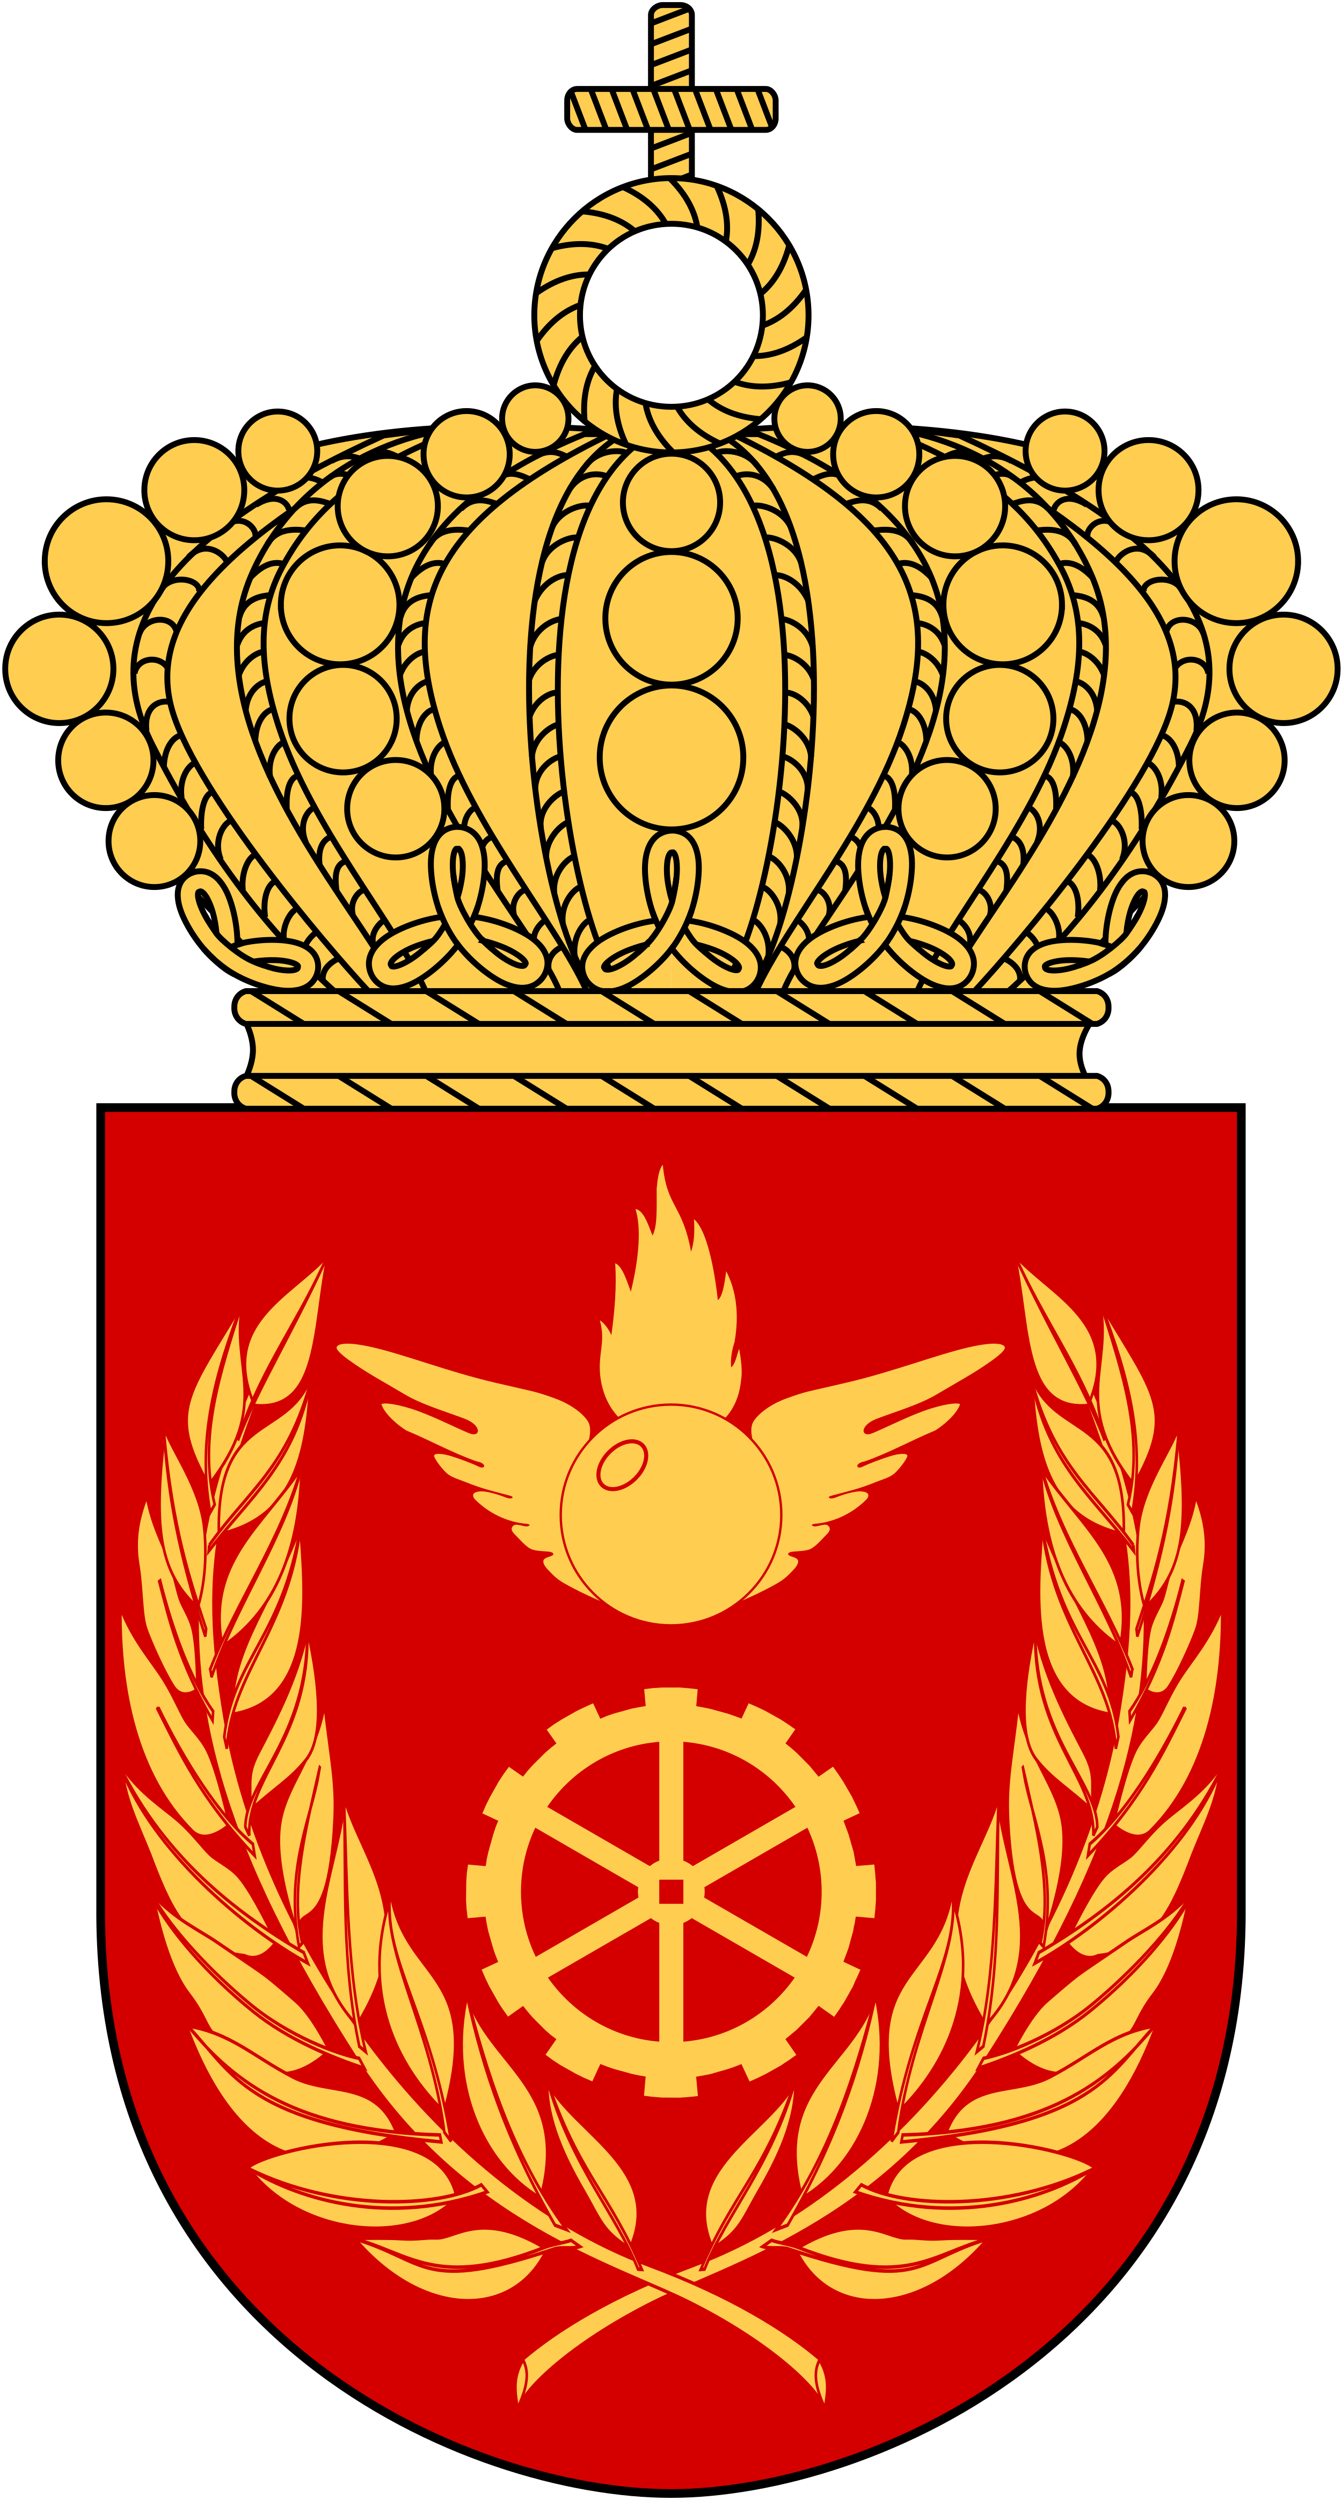 <?xml version="1.0" encoding="UTF-8" standalone="no"?>
<!-- Created with Inkscape (http://www.inkscape.org/) -->

<svg
   xmlns:dc="http://purl.org/dc/elements/1.1/"
   xmlns:cc="http://web.resource.org/cc/"
   xmlns:rdf="http://www.w3.org/1999/02/22-rdf-syntax-ns#"
   xmlns:svg="http://www.w3.org/2000/svg"
   xmlns="http://www.w3.org/2000/svg"
   xmlns:xlink="http://www.w3.org/1999/xlink"
   version="1.1"
   width="291.9"
   height="543.55"
   id="svg7229">
  <defs
     id="defs7231" />
  <path
     d="m 269.997,240.789 -124.05,0 -124.051,0 0,173.497 c -0.767,93.721 80.289,127.82 124.051,127.82 42.994,0 124.818,-34.099 124.051,-127.82 l 0,-173.497 z"
     id="Shield"
     style="fill:#d40000" />
  <g
     transform="matrix(0.668,0,0,0.668,45.483,159.337)"
     id="Lagerkrans"
     style="fill:#ffcd50;stroke:#d40000;stroke-width:2">
    <g
       transform="matrix(-0.417,0.087,0.052,0.565,280.999,-545.245)"
       id="g5778">
      <path
         d="m 186.155,1247.608 c -31.19,49.905 -67.242,126.616 -62.819,194.785 4.315,66.507 34.319,140.073 155.256,244.803 91.865,79.45 211.847,85.111 271.028,97.255 59.031,12.113 101.746,31.103 111.507,44.148 0.492,-9.188 1.833,-18.377 -8.011,-27.565 -28.039,-12.357 -72.637,-25.223 -136.956,-32.741 -172.883,-20.208 -320.092,-140.026 -363.569,-258.556 -31.225,-85.127 -24.308,-130.018 34.862,-261.391 0,0 -1.297,-0.738 -1.297,-0.738 z"
         id="path5780" />
      <g
         id="g2191">
        <path
           d="m 77.286,1549.016 c 16.621,13.134 33.996,17.567 47.625,23.91 10.533,4.902 19.402,11.554 25.61,14.766 5.943,3.075 15.577,4.308 23.429,9.104 12.445,7.602 33.579,32.722 33.579,32.722 0,0 -8.946,14.202 -23.186,11.509 -41.952,2.815 -57.735,-14.29 -79.702,-46.32 -12.019,-16.487 -23.01,-28.13 -27.355,-45.691 z"
           id="path5784" />
        <path
           d="m 229.476,1632.267 3.949,5.612 c -53.424,-12.932 -126.545,-45.671 -156.494,-87.598 39.544,43.828 95.387,66.993 152.545,81.985 z"
           id="path5786" />
      </g>
      <g
         id="g2197">
        <path
           d="m 109.917,1617.592 c 18.955,11.261 37.739,14.195 52.791,19.221 11.633,3.885 31.653,10.192 38.546,12.788 6.598,2.485 16.876,7.121 25.675,11.102 13.945,6.309 29.037,23.821 29.037,23.821 0,0 -21.217,22.26 -46.558,19.108 -19.87,-2.472 -29.888,-7.917 -39.856,-12.764 -10.363,-5.038 -10.121,-10.76 -25.046,-21.517 -16.504,-11.895 -28.064,-35.385 -34.588,-51.758 z"
           id="path5790" />
        <path
           d="m 110.175,1618.453 c 17.159,16.714 49.187,35.3 81.321,49.029 32.184,13.75 69.768,18.151 87.879,18.038 l 4.78,5.044 c -26.057,-2.425 -60.417,-7.145 -89.532,-19.093 -37.962,-15.578 -69.14,-35.594 -84.696,-52.024 l 0.247,-0.995 z"
           id="path5792" />
      </g>
      <g
         id="g2207">
        <path
           d="m 144.845,1687.453 c 34.223,-1.205 53.06,9.442 84.857,16.396 29.722,6.5 64.486,-8.954 83.722,19.643 -77.457,50.193 -133.369,16.42 -168.58,-36.039 z"
           id="path5794" />
        <path
           d="m 145.914,1687.446 c 39.764,26.667 91.011,46.548 200.778,31.843 l 1.502,3.802 c -150.414,12.901 -165.298,-14.671 -202.28,-35.645 z"
           id="path5802" />
      </g>
      <g
         id="g2203">
        <path
           d="m 202.15,1760.162 c 14.751,-12.65 141.485,-55.53 161.724,-7.604 -30.149,33.341 -118.392,40.786 -161.724,7.604 z"
           id="path5798" />
        <path
           d="m 203.652,1761.112 c 67.52,13.48 146.874,-0.043 178.246,-18.535 l 5.007,3.327 c -72.336,30.827 -142.616,26.77 -183.253,15.208 z"
           id="path5800" />
      </g>
      <g
         id="g2213">
        <path
           d="m 288.517,1787.761 c 10.8,-1.599 23.527,-3.943 35.967,-5.289 12.496,-1.352 17.391,-3.376 26.626,-4.567 15.11,-1.95 32.406,-21.794 85.665,-6.65 -20.618,44.446 -90.977,53.775 -148.258,16.506 z"
           id="path5806" />
        <path
           d="m 288.921,1788.12 c 42.341,1.407 66.173,19.06 145.486,-17.471 6.481,-2.985 15.129,-5.065 20.143,-7.288 l 7.271,2.512 c -5.521,2.306 -14.432,2.243 -19.397,4.294 -99.04,40.895 -96.267,21.776 -153.503,17.954 z"
           id="path5808" />
      </g>
      <g
         id="g2219">
        <path
           d="m 227.001,1628.025 c -12.443,-29.168 21.116,2.964 16.733,-74.112 -1.274,-22.399 -7.275,-34.048 -15.801,-64.313 -2.973,31.418 -24.881,50.624 -25.767,74.18 -0.871,23.177 16.461,50.922 24.835,64.246 z"
           id="path5814" />
        <path
           d="m 228.687,1525.807 c -5.474,32.179 -14.724,71.717 -1.046,101.337 l -2.196,2.386 c -15.391,-40.277 -1.765,-69.416 2.372,-95.785 l 0.871,-7.938 z"
           id="path5816" />
      </g>
      <g
         id="g2225">
        <path
           d="m 64.778,1459.252 c 11.886,16.699 26.633,25.306 37.483,34.785 8.386,7.326 14.818,15.898 19.68,20.523 4.655,4.428 13.136,8.034 19.103,14.582 9.457,10.379 22.472,39.627 22.472,39.627 0,0 -15.264,14.364 -27.583,8.205 -47.105,-25.035 -66.111,-71.675 -71.155,-117.722 z"
           id="path5820" />
        <path
           d="m 100.787,1510.9 c 24.259,27.632 54.115,53.981 82.065,66.027 l 2.202,6.339 c -45.511,-25.8 -64.696,-49.123 -84.834,-71.482 l 0.567,-0.884 z"
           id="path5822" />
      </g>
      <g
         id="g2231">
        <path
           d="m 77.101,1392.765 c 5.431,15.034 15.186,24.775 21.58,34.257 4.942,7.329 7.996,15.121 10.768,19.648 2.653,4.333 8.598,8.947 11.782,15.144 5.046,9.822 8.259,34.349 8.259,34.349 0,0 -10.225,8.456 -18.632,1.077 -8.406,-7.379 -19.963,-21.736 -24.74,-28.991 -4.973,-7.554 -6.055,-22.681 -10.635,-35.269 -5.329,-14.646 -3.157,-27.206 1.618,-40.216 z"
           id="path5826" />
        <path
           d="m 93.288,1439.088 c 12.691,25.938 30.218,52.224 49.771,67.547 l 0.197,5.173 c -30.298,-29.501 -39.967,-51.095 -50.647,-72.201 l 0.678,-0.519 z"
           id="path5828" />
      </g>
      <g
         id="g2237">
        <path
           d="m 153.304,1328.879 c 50.659,-4.112 39.001,-51.243 45.618,-93.687 -25.108,27.354 -78.919,51.371 -45.618,93.687 z"
           id="path5832" />
        <path
           d="m 144.618,1344.504 c 11.871,-38.106 36.549,-68.724 54.301,-109.48 -20.605,46.438 -44.993,84.366 -55.972,115.583"
           id="path5834" />
      </g>
      <g
         id="g2243">
        <path
           d="m 275.293,1666.954 c 42.934,-67.402 -7.318,-93.096 -24.991,-125.556 -0.943,44.125 -31.453,92.88 24.991,125.556 z"
           id="path5838" />
        <path
           d="m 278.649,1678.736 c -19.665,-45.789 -21.592,-90.655 -28.77,-135.794 8.51,47.329 13.803,96.137 34.076,138.058 l -5.305,-2.264 z"
           id="path5840" />
      </g>
      <g
         id="g2267">
        <path
           d="m 177.739,1558.89 c 0.814,-14.631 -5.127,-18.54 2.706,-33.669 8.463,-16.347 25.252,-46.127 29.231,-75.419 9.673,21.68 22.041,55.974 8,73.257 -10.624,13.077 -21.691,19.34 -39.937,35.831 z"
           id="path5844" />
        <path
           d="m 175.886,1568.221 c -3.01,-25.741 40.974,-57.536 33.772,-117.263 9.315,58.695 -36.042,88.743 -30.146,121.566 l -3.626,-4.302 z"
           id="path5846" />
      </g>
      <g
         id="g2273">
        <path
           d="m 158.415,1505.92 c 65.466,-18.315 44.728,-82.871 38.487,-113.93 -7.747,21.879 -18.691,41.94 -26.546,58.244 -8.577,17.802 -16.301,37.414 -11.941,55.686 z"
           id="path5850" />
        <path
           d="m 153.34,1519.691 2.822,6.424 c -1.853,-43.507 39.707,-75.456 40.816,-134.376 -6.232,65.095 -42.036,82.368 -43.637,127.952 z"
           id="path5852" />
      </g>
      <g
         id="g2279">
        <path
           d="m 134.977,1405.927 c -10.919,-69.145 44.913,-61.239 59.164,-98.783 3.189,46.02 -4.961,81.276 -59.164,98.783 z"
           id="path5856" />
        <path
           d="m 128.363,1413.164 c 24.964,-34.333 54.675,-53.169 66.219,-104.909 -6.396,48.802 -38.077,72.322 -66.231,108.419 l 0.012,-3.511 z"
           id="path5858" />
      </g>
      <g
         id="g2285">
        <path
           d="m 86.381,1353.189 c -1.858,53.047 3.547,80.325 37.529,96.617 0,0 6.459,-19.697 -0.682,-45.949 -6.039,-22.204 -30.324,-39.832 -36.847,-50.668 z"
           id="path5862" />
        <path
           d="m 85.935,1355.563 c 7.614,35.088 19.244,65.133 45.818,109.646 l 0.121,-4.342 C 115.946,1434.787 99.14,1408.327 85.935,1355.563 z"
           id="path5864" />
      </g>
      <g
         id="g2291">
        <path
           d="m 136.835,1272.411 c -5.039,38.909 29.573,53.316 -13.052,106.789 -37.379,-36.92 -22.24,-48.416 13.052,-106.789 z"
           id="path5868" />
        <path
           d="m 136.002,1274.046 c -14.583,39.969 -24.868,80.005 -9.159,120.443 l 2.823,-4.934 c -17.577,-36.675 -4.678,-76.18 6.336,-115.509 z"
           id="path5870" />
      </g>
      <g
         id="g2297">
        <path
           d="m 292.472,1590.151 c -17.633,58.21 17.133,95.721 55.779,115.603 20.137,-84.036 -37.824,-69.046 -55.779,-115.603 z"
           id="path5874" />
        <path
           d="m 291.473,1590.078 c -0.526,34.967 40.94,69.906 58.439,127.235 l 5.714,4.232 c -24.397,-69.594 -63.563,-93.397 -64.153,-131.467 z"
           id="path5876" />
      </g>
      <g
         id="g2303">
        <path
           d="m 357.704,1637.14 c -8.843,51.362 22.76,93.099 70.421,106.043 15.56,-66.211 -48.822,-68.581 -70.421,-106.043 z"
           id="path5880" />
        <path
           d="m 357.617,1637.553 c 17.497,40.299 41.164,77.809 83.57,119.157 l 9.121,1.119 c -47.198,-35.402 -73.109,-81.391 -92.692,-120.276 z"
           id="path5882" />
      </g>
      <g
         id="g2309">
        <path
           d="m 425.127,1676.871 c 2.281,21.743 19.398,41.319 35.195,56.598 15.774,15.256 17.535,20.98 39.791,27.578 21.391,-48.69 -50.146,-58.342 -74.986,-84.176 z"
           id="path5886" />
        <path
           d="m 425.332,1676.355 c 23.865,44.641 61.852,66.589 82.559,95.403 l 2.941,-0.27 c -29.663,-39.096 -54.872,-46.519 -85.5,-95.133 z"
           id="path5888" />
      </g>
      <g
         id="g2315">
        <path
           d="m 145.652,1468.972 c 34.253,-23.938 52.586,-59.091 48.013,-110.382 -26.741,38.549 -66.306,64.748 -48.013,110.382 z"
           id="path5892" />
        <path
           d="m 137.878,1483.033 c 15.541,-41.55 44.632,-80.495 55.702,-124.938 -7.189,40.285 -40.324,85.446 -54.178,129.342 l -1.523,-4.404 z"
           id="path5894" />
      </g>
      <path
         d="m 661.001,1828.361 c 0.492,-9.188 1.958,-17.545 -7.636,-26.733 -2.981,5.989 -3.649,13.229 7.636,26.733 z"
         id="path5810" />
    </g>
    <use
       transform="matrix(-1,0,0,1,301,0)"
       id="use2017"
       x="0"
       y="0"
       width="1080"
       height="1100"
       xlink:href="#g5778" />
  </g>
  <path
     d="m 269.998,240.789 -124.05,0 -124.051,0 0,173.497 c -0.767,93.721 80.289,127.82 124.051,127.82 42.994,0 124.818,-34.099 124.051,-127.82 l 0,-173.497 z"
     id="Frame"
     style="fill:none;stroke:#000000;stroke-width:1.888;stroke-linecap:round" />
  <g
     transform="matrix(0.667,0,0,0.667,22.684,68.397)"
     id="Bevingad-granat">
    <use
       transform="matrix(-1,0,0,1,369.438,-8.508148e-7)"
       id="Wing-2"
       x="0"
       y="0"
       width="251"
       height="304.2"
       xlink:href="#Wing" />
    <path
       d="m 198.976,422.903 c -4.756,-0.85 -10.351,-4.446 -0.456,-4.527 2.247,-0.018 0.908,-5.749 0.897,-6.655 -0.021,-1.811 4.704,-7.841 6.703,-9.906 1.999,-2.064 5.763,-4.355 6.164,-7.533 1.711,-13.483 2.41,-16.223 0.278,-23.317 -1.137,-3.783 -2.468,-7.864 -0.709,-10.429 1.959,-2.858 6.117,-5.663 10.631,-7.273 6.831,-2.437 5.115,-1.755 19.691,-5.17 15.203,-3.561 29.212,-9.074 39.788,-11.498 10.058,-2.305 11.761,-0.65 11.721,0.151 -0.039,0.8 -1.592,2.255 -3.78,3.849 -5.757,4.214 -12.06,7.552 -18.174,11.195 -5.731,3.484 -14.015,5.877 -19.855,8.116 -5.702,2.185 -5.226,6.309 -1.322,4.683 4.557,-1.897 12.78,-6.119 19.045,-8.042 5.838,-1.792 8.941,-1.835 9.465,-1.392 -0.962,3.131 -5.427,6.952 -8.152,8.582 -7.646,3.159 -15.159,7.379 -23.008,10.088 -3.303,0.579 -2.716,2.699 -0.715,1.739 2.455,-1.179 6.426,-2.657 9.305,-3.536 2.642,-0.806 5.417,-1.002 5.392,-0.049 -0.025,0.952 -2.944,4.842 -4.585,6.037 -1.641,1.195 -3.471,1.619 -5.561,2.467 -5.975,2.422 -9.206,3.02 -14.73,4.523 -1.424,0.388 -0.598,1.364 1.469,0.554 2.414,-0.946 6.344,-2.192 8.553,-1.974 2.209,0.218 2.588,1.16 1.683,2.427 -4.453,4.591 -10.637,7.604 -16.985,8.127 -0.963,0.106 -1.417,0.463 -0.399,0.805 1.018,0.342 3.801,-1.157 4.75,-0.184 1.026,1.05 0.383,2.008 -0.886,3.229 -1.269,1.222 -3.52,4.064 -5.593,4.614 -2.073,0.549 -4.257,0.434 -5.468,0.667 -1.211,0.232 -1.449,0.812 -0.754,1.212 0.696,0.4 2.324,0.621 2.767,1.409 0.442,0.787 -0.302,2.141 -1.566,3.413 -1.264,1.272 -2.477,2.722 -5.057,4.191 -8.767,4.993 -19.026,8.743 -20.546,9.408 z"
       id="Wing"
       style="fill:#ffcd50" />
    <g
       transform="matrix(0.719,0,0,0.719,24.842,-29.724)"
       id="Granat"
       style="fill:#ffcd50">
      <path
         d="m 190.328,521.931 c -0.894,-10.386 2.575,-14.654 -0.105,-24.684 2.26,1.494 4.205,4.339 5.203,6.758 1.524,-10.813 2.47,-22.336 1.734,-32.58 3.364,1.138 5.676,9.105 7.096,12.875 3.784,-15.365 4.783,-29.237 2.102,-37.488 3.416,0.498 5.414,5.904 7.726,12.022 2.26,-4.055 1.892,-12.449 1.892,-21.127 0.368,-4.126 0.893,-8.75 2.786,-10.955 1.84,19.42 8.883,17.784 12.824,39.409 1.419,-4.268 1.682,-8.892 1.314,-14.725 4.625,3.628 8.672,17.215 10.827,36.635 2.05,-1.423 2.996,-6.9 3.784,-13.089 4.467,8.607 6.044,19.349 3.784,32.153 -1.156,3.628 -1.892,7.327 -1.524,11.453 1.892,-1.565 2.523,-5.335 3.627,-8.465 0.788,4.624 1.577,10.101 0.894,14.085 -2.26,23.048 -21.769,26.951 -34.095,26.835 -6.901,-0.068 -27.39,-5.281 -29.87,-29.111 z"
         id="Eld" />
      <path
         d="m 310.622,461.671 c 0.008,25.947 -21.025,46.986 -46.972,46.986 -25.947,0 -46.98,-21.038 -46.972,-46.986 -0.008,-25.947 21.025,-46.986 46.972,-46.986 25.947,0 46.98,21.038 46.972,46.986 z"
         transform="matrix(1.065,0,0,1.065,-58.295,93.831)"
         id="path7147"
         style="stroke:#d40000;stroke-width:1" />
      <path
         d="m -45.457,465.711 c 0,5.021 -6.219,9.091 -13.89,9.091 -7.671,0 -13.89,-4.07 -13.89,-9.091 0,-5.021 6.219,-9.091 13.89,-9.091 7.671,0 13.89,4.07 13.89,9.091 l 0,0 z"
         transform="matrix(0.653,-0.653,0.653,0.653,-64.952,220.096)"
         id="path7149"
         style="stroke:#d40000;stroke-width:2" />
    </g>
  </g>
  <path
     d="m 143.404,378.682 c -10.124,0.801 -18.949,6.217 -24.379,14.146 l 22.322,12.889 c 0.609,-0.512 1.302,-0.922 2.057,-1.213 l 0,-25.821 z m 5.231,0 0,25.83 c 0.752,0.291 1.45,0.694 2.057,1.204 l 22.322,-12.889 C 167.584,384.899 158.759,379.484 148.635,378.682 z m -32.204,18.674 c -1.993,4.225 -3.112,8.938 -3.112,13.917 0,5.072 1.154,9.878 3.218,14.163 l 22.331,-12.897 c -0.072,-0.41 -0.114,-0.826 -0.114,-1.257 0,-0.333 0.027,-0.664 0.07,-0.985 l -22.392,-12.941 z m 59.177,0 -22.392,12.933 c 0.044,0.324 0.061,0.658 0.061,0.993 0,0.434 -0.041,0.853 -0.114,1.266 l 22.34,12.889 c 2.064,-4.285 3.218,-9.091 3.218,-14.163 0,-4.979 -1.119,-9.692 -3.112,-13.917 z m -34.033,19.658 -22.392,12.933 c 5.442,7.807 14.193,13.132 24.221,13.926 l 0,-25.821 c -0.663,-0.256 -1.276,-0.609 -1.829,-1.037 z m 8.888,0 c -0.552,0.429 -1.166,0.781 -1.829,1.037 l 0,25.821 c 10.028,-0.794 18.779,-6.119 24.221,-13.926 l -22.392,-12.933 z m -16.938,-44.478 -1.499,0.515 -1.452,0.616 -1.567,-3.361 -1.84,0.837 -1.706,0.816 -3.286,1.86 -1.705,1.082 -1.557,1.135 2.116,3.003 -1.272,1.002 -1.181,1.021 -2.78,2.769 -1.061,1.19 -0.979,1.234 -3.061,-2.133 -1.163,1.586 -1.074,1.646 -1.883,3.333 -0.878,1.76 -0.779,1.795 3.449,1.604 -0.587,1.461 -0.489,1.496 -1.057,3.787 -0.349,1.533 -0.242,1.586 -3.84,-0.337 -0.268,1.925 -0.12,1.979 -0.047,3.848 0.122,1.928 0.228,1.981 3.892,-0.342 0.256,1.558 0.322,1.568 1.075,3.754 0.499,1.465 0.598,1.501 -3.596,1.677 0.89,2.04 0.73,1.521 1.907,3.387 0.5,0.81 0.55,0.828 1.167,1.625 3.274,-2.324 0.986,1.238 1.037,1.215 2.769,2.78 1.15,1.019 1.292,0.973 -2.349,3.387 1.537,1.145 1.679,1.099 3.358,1.892 1.752,0.861 1.845,0.797 1.737,-3.777 1.445,0.554 1.512,0.522 3.804,1.05 1.526,0.332 1.577,0.267 -0.363,4.179 1.91,0.235 1.995,0.154 3.898,0.024 1.92,-0.138 2.005,-0.219 -0.383,-4.2 1.534,-0.265 1.593,-0.313 3.788,-1.091 1.465,-0.499 1.468,-0.582 1.771,3.798 1.73,-0.766 1.816,-0.888 3.404,-1.914 0.381,-0.28 0.406,-0.271 0.836,-0.533 0.795,-0.576 0.803,-0.559 -2.378,-3.433 2.436,-2.016 2.763,-2.761 1.021,-1.233 1.004,-1.225 3.386,2.39 1.131,-1.612 0.52,-0.815 0.554,-0.831 1.901,-3.382 0.364,-0.886 0.195,-0.459 0.228,-0.433 0.813,-1.811 -3.702,-1.752 0.554,-1.445 0.538,-1.478 1.05,-3.804 0.121,-0.793 0.085,-0.388 0.11,-0.379 0.112,-0.768 0.137,-0.759 4.03,0.351 0.211,-1.96 0.136,-1.946 -0.002,-3.866 -0.097,-0.998 -0.065,-0.972 -0.204,-1.93 -3.941,0.324 -0.281,-1.567 -0.282,-1.526 -1.091,-3.788 -0.548,-1.483 -0.548,-1.483 3.512,-1.638 -0.696,-1.537 -0.957,-2.009 -1.909,-3.304 -1.107,-1.673 -1.126,-1.582 -3.137,2.179 -2.008,-2.419 -2.769,-2.78 -1.207,-1.053 -1.217,-0.987 2.133,-3.061 -1.636,-1.14 -1.614,-1.048 -3.317,-1.849 -1.81,-0.854 -1.771,-0.77 -1.542,3.317 -1.528,-0.556 -1.463,-0.505 -3.779,-1.041 -1.584,-0.325 -1.494,-0.265 0.308,-3.683 -1.985,-0.22 -1.954,-0.153 -3.783,0.004 -1.969,0.12 -1.939,0.229 0.323,3.675 -1.592,0.272 -1.518,0.299 -3.803,1.057 z m 9.871,41.365 5.247,0 0,-5.247 -5.247,0 0,5.247"
     id="Cogwheel-6spokes-square"
     style="fill:#ffcd50;fill-rule:evenodd;stroke:none" />
  <g
     transform="matrix(0.512,0,0,0.512,5.243,62.097)"
     id="Aspirant-krona"
     style="fill:#ffcd50;stroke:#000000;stroke-width:2.5px">
    <g
       id="Crown-main">
      <use
         transform="matrix(-1,0,0,1,550,0)"
         id="Crown-left"
         x="0"
         y="0"
         width="550"
         height="350"
         xlink:href="#Crown-right" />
      <g
         id="Crown-right">
        <path
           d="m 275,302.917 c 0,0 167.963,0 167.963,0 7.418,-33.835 100.792,-80.385 79.977,-158.068 C 503.221,71.255 403.793,49.008 275,64.089"
           id="Crown-right-base" />
        <g
           id="Crown-right-2">
          <path
             d="m 403.964,299.363 c 0,0 10.447,3.554 10.447,3.554 33.853,-29.121 60.169,-66.596 81.146,-108.042 26.017,-51.406 -12.428,-92.094 -98.258,-131.252 0,0 -22.866,-2.976 -22.866,-2.976 0,0 12.112,4.758 12.112,4.758 75.158,40.759 113.083,75.816 100.095,116.413 -11.101,34.701 -63.341,96.743 -82.676,117.546 z"
             id="path3096" />
          <path
             d="m 425.57,274.418 c 0,0 8.262,5.229 4.627,12.982 m 3.97,-22.44 c 1.924,-0.321 6.891,7.241 5.234,13.497 M 419.465,74.495 c -6.217,-3.684 -11.312,-1.518 -14.396,-0.009 m 29.716,8.473 c -3.889,-3.435 -10.775,-0.302 -13.652,2.038 m 30.37,8.092 c -9.917,-6.271 -14.412,0.596 -13.979,2.567 m 28.038,7.017 c -8.174,-6.908 -14.674,0.692 -13.716,3.858 m 28.305,8.767 c -7.748,-8.232 -16.126,-0.156 -16.264,2.225 m 28.893,13.224 c -3.677,-9.016 -17.877,-6.488 -17.14,-0.817 m 25.325,17.775 c -2.382,-7.072 -13.705,-8.107 -15.667,-0.983 m 17.796,17.977 c -1.11,-6.697 -10.495,-8.017 -14.149,-2.278 m 9.073,26.551 c 1.156,-10.262 -5.314,-13.258 -10.183,-12.155 m 2.778,27.334 c -0.243,-8.213 -4.199,-12.773 -7.589,-13.319 m 0.076,26.607 c 1.086,-8.144 -2.86,-13.898 -6.118,-14.984 m -2.228,28.395 c 0.392,-8.207 -1.398,-14.92 -4.736,-15.726 m -3.587,28.565 c 3.254,-7.743 -0.971,-15.327 -4.228,-16.413 m -5.11,29.444 c 0.765,-7.182 -2.192,-14.012 -5.45,-15.098 m -4.019,26.484 c 1.086,-8.144 -1.256,-14.131 -4.514,-15.217 m -20.047,42.202 c 0.757,-5.758 -5.45,-8.978 -7.241,-9.574"
             id="path3098"
             style="fill:none" />
          <g
             id="Crown-right-2-pearls">
            <path
               d="m 541.228,117.023 c 0.031,14.491 -11.696,26.261 -26.173,26.29 -14.491,0.029 -26.261,-11.696 -26.305,-26.173 0,-0.029 0,-0.074 0,-0.118 -0.031,-14.491 11.696,-26.261 26.188,-26.305 14.491,-0.03 26.261,11.696 26.29,26.187 0,0.029 0,0.074 0,0.118 z"
               id="path16211-4-5-9" />
            <path
               d="m 498.912,86.851 c 0.025,11.723 -9.461,21.243 -21.172,21.267 -4.266,0.009 -8.241,-1.242 -11.573,-3.402 -5.823,-3.774 -9.683,-10.322 -9.706,-17.77 -1.2e-4,-0.024 0,-0.06 0,-0.095 -0.025,-11.723 9.462,-21.243 21.184,-21.279 11.722,-0.024 21.243,9.461 21.267,21.184 0,0.024 0,0.06 0,0.095 l 0,-4.9e-5 z"
               id="use3064" />
            <path
               d="m 458.984,70.248 c 0.018,9.256 -7.47,16.773 -16.716,16.792 -9.255,0.019 -16.773,-7.47 -16.801,-16.716 0,-0.019 0,-0.047 0,-0.075 -0.02,-9.256 7.47,-16.773 16.726,-16.801 9.255,-0.019 16.773,7.47 16.791,16.726 0,0.019 0,0.047 0,0.075 z"
               id="use3068" />
            <path
               d="m 558.02,162.73 c 0.026,12.691 -10.243,22.998 -22.92,23.023 -12.69,0.026 -22.998,-10.243 -23.036,-22.92 0,-0.026 0,-0.065 0,-0.103 -0.026,-12.691 10.243,-22.998 22.933,-23.036 12.691,-0.026 22.997,10.243 23.023,22.933 0,0.026 0,0.065 0,0.103 z"
               id="use3070" />
            <path
               d="m 535.508,201.573 c 0.023,11.177 -9.021,20.254 -20.186,20.277 -11.177,0.023 -20.255,-9.021 -20.289,-20.186 0,-0.023 0,-0.057 0,-0.091 -0.023,-11.177 9.021,-20.254 20.198,-20.288 11.177,-0.023 20.254,9.021 20.277,20.198 0,0.023 0,0.057 0,0.091 z"
               id="use3074" />
            <path
               d="m 514.131,235.851 c 0.022,10.763 -8.687,19.504 -19.439,19.526 -10.763,0.022 -19.504,-8.687 -19.537,-19.439 0,-0.022 0,-0.055 0,-0.087 -0.022,-10.763 8.687,-19.504 19.45,-19.537 10.763,-0.022 19.504,8.687 19.526,19.45 0,0.022 0,0.055 0,0.087 z"
               id="use3076" />
          </g>
          <g
             id="g4155">
            <path
               d="m 478.381,249.231 c -2.148,-0.76 -4.562,-0.75 -6.58,-0.009 -2.018,0.741 -3.597,2.056 -4.867,3.543 -2.539,2.974 -4.09,6.76 -5.261,10.779 -1.171,4.019 -1.879,8.275 -2.161,12.124 -0.103,1.415 -0.145,2.73 -0.14,3.998 -1.351,-0.363 -2.767,-0.68 -4.3,-0.949 -3.914,-0.687 -8.29,-1.034 -12.509,-0.863 -4.219,0.171 -8.252,0.76 -11.714,2.549 -1.731,0.895 -3.381,2.164 -4.507,4.033 -1.126,1.869 -1.52,4.282 -1.105,6.522 0.415,2.24 1.623,4.328 3.274,5.705 1.651,1.377 3.584,2.087 5.507,2.443 3.845,0.712 7.896,0.164 11.962,-0.832 4.066,-0.996 8.117,-2.517 11.591,-4.198 1.277,-0.618 2.425,-1.241 3.521,-1.879 4.404,-1.957 10.006,-7.752 10.006,-7.752 0.989,-0.988 1.97,-2.059 2.969,-3.251 2.552,-3.046 5.035,-6.667 6.996,-10.406 1.961,-3.739 3.47,-7.525 3.651,-11.417 0.091,-1.946 -0.179,-4.012 -1.235,-5.922 -1.056,-1.91 -2.952,-3.459 -5.099,-4.219 z m -2.864,8.09 c 0.488,0.173 0.394,0.177 0.453,0.284 0.059,0.107 0.212,0.526 0.173,1.371 -0.079,1.691 -1.05,4.728 -2.674,7.824 -1.427,2.72 -3.301,5.509 -5.197,7.897 0.303,-2.862 0.816,-5.94 1.635,-8.753 0.97,-3.33 2.365,-6.214 3.55,-7.602 0.593,-0.694 1.069,-0.982 1.302,-1.068 0.233,-0.086 0.27,-0.126 0.758,0.047 l 0,-1e-5 z m -23.171,29.66 c -2.63,1.169 -5.558,2.262 -8.404,2.959 -3.369,0.825 -6.559,1.064 -8.354,0.731 -0.897,-0.166 -1.382,-0.437 -1.572,-0.596 -0.191,-0.159 -0.243,-0.171 -0.337,-0.679 -0.094,-0.509 -0.052,-0.433 0.011,-0.537 0.063,-0.105 0.347,-0.446 1.099,-0.835 1.504,-0.777 4.626,-1.453 8.119,-1.595 3.067,-0.124 6.424,0.104 9.439,0.551 l 1e-5,-3e-5 z"
               id="use4151-7" />
            <path
               d="m 461.919,280.743 c -2.273,-0.942 -2.224,-0.579 -5.565,-1.827 m 16.843,-11.631 c -1.381,2.584 -3.134,5.239 -4.769,7.608 -2.107,3.051 -10.327,9.875 -15.869,12.115 -1.391,0.622 -3.152,1.235 -4.665,1.76 m 12.784,3.729 c 4.657,-2.79 9.04,-6.382 13.153,-10.991"
               id="use4180-4"
               style="fill:none" />
          </g>
        </g>
        <g
           id="Crown-right-1">
          <g
             id="g4191">
            <path
               d="m 379.515,299.363 c 0,0 10.447,3.554 10.447,3.554 4.751,-18.896 44.181,-61.946 61.512,-108.731 8.666,-23.392 11.807,-47.719 2.326,-70.426 -9.481,-22.708 -31.122,-49.797 -73.406,-60.715 0,0 -9.454,-3.911 -9.563,-3.628 0,0 -1.401,3.628 -1.401,3.628 42.127,16.106 60.259,36.579 70.956,56.593 10.697,20.014 9.805,41.877 1.421,67.685 -13.811,42.513 -49.25,83.372 -62.292,112.04 z"
               id="path3038" />
            <path
               d="m 397.123,269.491 c 0,0 7.432,4.814 3.797,12.567 m 4.385,-25.347 c 1.924,-0.321 6.684,4.334 5.026,10.59 M 404.861,72.682 c -6.217,-3.684 -10.481,-1.518 -13.565,-0.009 m 28.955,8.888 c -3.889,-3.435 -9.529,-0.717 -12.614,0.792 m 27.486,12.452 c -5.764,-6.064 -12.336,-2.934 -15.64,-2.001 m 27.229,17.191 c -4.229,-7.946 -13.844,-6.367 -17.246,-5.901 m 24.521,19.98 c -7.748,-8.232 -12.804,-6.178 -14.603,-5.872 m 19.134,22.567 c -2.223,-8.185 -9.571,-8.98 -12.987,-9.331 m 13.905,21.097 c -2.382,-7.072 -8.306,-8.938 -11.722,-9.289 m 11.152,22.337 c -2.771,-7.735 -9.042,-10.301 -11.242,-10.169 m 8.242,24.89 c -0.713,-8.185 -6.144,-12.012 -9.56,-12.363 m 5.477,25.258 c -0.243,-8.213 -4.199,-12.773 -7.589,-13.319 m 1.321,28.891 c 1.086,-8.144 -2.86,-13.898 -6.118,-14.984 m -0.982,28.395 c 0.392,-8.207 -1.398,-13.259 -4.736,-14.065 m -3.379,28.358 c 3.254,-7.743 -0.555,-13.874 -3.813,-14.96 m -1.995,24.253 c 0.765,-7.182 -1.777,-10.69 -5.035,-11.776 m -2.15,22.747 c 1.086,-8.144 -0.634,-11.224 -3.891,-12.31 M 395.654,290.162 c 0.757,-5.758 -3.997,-8.77 -5.787,-9.367"
               id="path3040"
               style="fill:none" />
          </g>
          <g
             id="g4197">
            <path
               d="m 311.06,299.363 c 0,0 10.447,3.554 10.447,3.554 9.502,-37.792 157.72,-172.199 -9.568,-239.872 0,0 -10.964,0 -10.964,0 75.945,36.827 89.146,72.661 72.377,124.278 -13.811,42.513 -49.25,83.372 -62.292,112.04 z"
               id="use3041-7" />
            <path
               d="m 328.667,269.491 c 0,0 7.432,4.814 3.797,12.567 m 4.385,-25.347 c 1.924,-0.321 6.684,4.334 5.026,10.59 M 332.944,72.682 c -6.217,-3.684 -10.481,-1.518 -13.565,-0.009 m 28.263,8.888 c -3.889,-3.435 -9.529,-0.717 -12.614,0.792 m 29.332,12.452 c -5.764,-6.064 -12.336,-2.934 -15.64,-2.001 m 29.076,17.191 c -4.229,-7.946 -13.844,-6.367 -17.246,-5.901 m 24.983,19.98 c -7.748,-8.232 -12.804,-6.178 -14.603,-5.872 m 19.134,22.567 c -2.223,-8.185 -9.571,-8.98 -12.987,-9.331 m 13.905,21.097 c -2.382,-7.072 -8.306,-8.938 -11.722,-9.289 m 11.152,22.337 c -2.771,-7.735 -9.042,-10.301 -11.242,-10.169 m 8.242,24.89 c -0.713,-8.185 -6.144,-12.012 -9.56,-12.363 m 5.477,25.258 c -0.243,-8.213 -4.199,-12.773 -7.589,-13.319 m 1.321,28.891 c 1.086,-8.144 -2.86,-13.898 -6.118,-14.984 m -0.982,28.395 c 0.392,-8.207 -1.398,-13.259 -4.736,-14.065 m -3.379,28.358 c 3.254,-7.743 -0.555,-13.874 -3.813,-14.96 m -1.995,24.253 c 0.765,-7.182 -1.777,-10.69 -5.035,-11.776 m -2.15,22.747 c 1.086,-8.144 -0.634,-11.224 -3.891,-12.31 m -17.762,45.732 c 0.757,-5.758 -3.997,-8.77 -5.787,-9.367"
               id="path3008"
               style="fill:none" />
          </g>
          <g
             id="Crown-right-1-pearls">
            <path
               d="m 440.927,135.553 c 0.028,13.912 -11.228,25.211 -25.126,25.239 -13.912,0.028 -25.211,-11.228 -25.253,-25.126 0,-0.028 0,-0.071 0,-0.113 -0.028,-13.912 11.229,-25.211 25.141,-25.253 13.912,-0.029 25.211,11.228 25.239,25.14 0,0.028 0,0.071 0,0.113 z"
               id="path16211-4-5" />
            <path
               d="m 437.271,183.881 c 0.026,12.582 -10.155,22.8 -22.723,22.826 -12.581,0.025 -22.8,-10.155 -22.838,-22.723 0,-0.026 0,-0.064 0,-0.102 -0.026,-12.581 10.155,-22.8 22.736,-22.838 12.581,-0.026 22.8,10.155 22.825,22.736 0,0.025 0,0.064 0,0.102 z"
               id="use3517" />
            <path
               d="m 412.758,222.124 c 0.023,11.405 -9.205,20.667 -20.598,20.69 -11.404,0.023 -20.667,-9.205 -20.702,-20.598 0,-0.023 0,-0.058 0,-0.092 -0.023,-11.405 9.205,-20.667 20.609,-20.702 11.404,-0.023 20.667,9.205 20.69,20.609 0,0.023 0,0.058 0,0.092 z"
               id="use3519" />
            <path
               d="m 416.776,93.632 c 0.023,11.752 -9.485,21.297 -21.225,21.321 -11.752,0.024 -21.297,-9.485 -21.333,-21.225 0,-0.024 0,-0.06 0,-0.095 -0.023,-11.752 9.485,-21.297 21.237,-21.333 11.752,-0.024 21.297,9.485 21.32,21.237 0,0.024 0,0.06 0,0.095 z"
               id="use3521" />
            <path
               d="m 380.309,71.606 c 0.021,10.108 -8.158,18.318 -18.256,18.338 -10.108,0.021 -18.318,-8.158 -18.349,-18.256 0,-0.02 0,-0.051 0,-0.082 -0.021,-10.108 8.159,-18.318 18.267,-18.349 10.108,-0.021 18.318,8.158 18.338,18.266 0,0.02 0,0.051 0,0.082 z"
               id="use3523" />
            <path
               d="m 346.927,56.473 c 0.015,7.785 -6.283,14.108 -14.061,14.124 -7.785,0.016 -14.108,-6.284 -14.132,-14.061 0,-0.016 0,-0.04 0,-0.063 -0.017,-7.785 6.284,-14.108 14.069,-14.132 7.785,-0.016 14.108,6.284 14.124,14.069 0,0.016 0,0.04 0,0.063 z"
               id="use3525" />
          </g>
          <g
             id="g4343">
            <path
               d="m 365.485,229.837 c -2.46,0.114 -4.871,1.108 -6.589,2.672 -1.718,1.564 -2.763,3.524 -3.428,5.529 -1.33,4.011 -1.339,8.432 -0.874,12.931 0.466,4.5 1.491,9.048 2.777,13.014 0.473,1.458 0.968,2.792 1.489,4.058 -1.5,0.188 -3.046,0.447 -4.691,0.802 -4.197,0.907 -8.718,2.343 -12.87,4.232 -4.152,1.89 -7.95,4.123 -10.685,7.324 -1.368,1.601 -2.502,3.543 -2.867,5.873 -0.365,2.329 0.223,4.905 1.551,6.977 1.329,2.073 3.387,3.671 5.601,4.376 2.213,0.706 4.437,0.629 6.507,0.202 4.138,-0.854 7.969,-3.053 11.633,-5.706 3.664,-2.653 7.098,-5.826 9.891,-8.924 1.026,-1.139 1.922,-2.23 2.758,-3.315 0.913,1.207 1.913,2.414 3.044,3.661 2.884,3.181 6.396,6.381 10.108,9.033 3.713,2.651 7.542,4.822 11.682,5.59 2.07,0.384 4.316,0.399 6.516,-0.449 2.2,-0.848 4.14,-2.655 5.271,-4.841 1.131,-2.187 1.484,-4.76 0.988,-7.03 -0.495,-2.27 -1.675,-4.161 -3.079,-5.74 -2.809,-3.157 -6.63,-5.37 -10.76,-7.216 -4.13,-1.846 -8.589,-3.239 -12.668,-4.109 -1.496,-0.319 -2.892,-0.553 -4.247,-0.734 0.587,-1.392 1.133,-2.863 1.647,-4.463 1.313,-4.088 2.323,-8.724 2.762,-13.265 0.44,-4.541 0.407,-8.945 -0.997,-12.914 -0.702,-1.985 -1.814,-3.943 -3.648,-5.424 -1.835,-1.481 -4.363,-2.259 -6.822,-2.145 z m 0.43,9.263 c 0.559,-0.026 0.467,0.017 0.569,0.1 0.102,0.083 0.426,0.44 0.731,1.302 0.61,1.724 0.875,5.16 0.511,8.92 -0.32,3.304 -1.059,6.859 -1.984,10.021 -0.863,-2.988 -1.603,-6.277 -1.929,-9.426 -0.386,-3.728 -0.165,-7.183 0.456,-9.055 0.31,-0.936 0.67,-1.419 0.868,-1.599 0.198,-0.18 0.22,-0.236 0.777,-0.262 z m -11.106,39.125 c -2.156,2.242 -4.64,4.528 -7.205,6.386 -3.036,2.198 -6.131,3.737 -8.063,4.135 -0.966,0.199 -1.561,0.126 -1.816,0.044 -0.256,-0.082 -0.313,-0.072 -0.614,-0.542 -0.302,-0.471 -0.228,-0.412 -0.208,-0.542 0.02,-0.13 0.166,-0.588 0.76,-1.283 1.188,-1.391 4.038,-3.339 7.476,-4.904 3.019,-1.374 6.472,-2.514 9.671,-3.294 z m 21.734,0.082 c 3.019,0.747 6.236,1.748 9.126,3.041 3.422,1.53 6.305,3.446 7.616,4.92 0.656,0.737 0.891,1.293 0.948,1.555 0.057,0.262 0.102,0.308 -0.154,0.804 -0.257,0.497 -0.248,0.395 -0.371,0.443 -0.123,0.047 -0.592,0.148 -1.491,-0.019 -1.798,-0.334 -4.913,-1.821 -7.987,-4.016 -2.701,-1.929 -5.411,-4.346 -7.687,-6.727 z"
               id="path4337" />
            <path
               d="m 370.879,270.725 c 1.786,3.102 3.746,6.037 5.409,7.595 1.138,1.191 2.623,2.363 3.923,3.506 m -20.047,-11.106 c -1.012,-2.129 -1.957,-4.361 -2.8,-6.737 m 10.288,-13.965 c -0.329,3.149 -1.002,6.521 -1.674,9.557 -0.866,3.912 -6.312,14.091 -10.946,18.591 -1.139,1.19 -2.651,2.52 -3.952,3.662 m 14.314,-1.477 c 3.524,-4.69 6.447,-10.07 8.686,-16.359"
               id="path4339"
               style="fill:none" />
          </g>
        </g>
      </g>
      <g
         id="Crown-center">
        <g
           id="g4397">
          <path
             d="m 292.053,299.252 c 0,0 12.224,0 12.224,0 21.347,1.889 62.443,-197.074 -8.9,-236.318 0,0 -12.224,0 -12.224,0 71.342,41.079 30.247,238.207 8.9,236.318 z"
             id="use3041" />
          <path
             d="m 311.316,76.314 c -4.934,-6.57 -14.17,-6.758 -17.254,-5.249 m 24.25,15.304 C 312.98,78.765 305.255,79.611 302.17,81.12 m 23.396,21.113 c -3.68,-7.346 -12.976,-9.616 -16.281,-8.683 m 20.787,24.036 c -2.626,-7.785 -11.757,-11.073 -15.159,-10.607 m 18.244,26.824 c -3.898,-8.66 -11.36,-11.311 -14.762,-10.845 m 16.673,30.535 c -2.223,-8.185 -9.557,-11.546 -12.973,-11.897 m 13.462,25.803 c -2.382,-7.072 -9,-10.274 -12.416,-10.625 m 12.219,26.24 c -2.771,-7.735 -9.362,-10.301 -11.563,-10.169 m 10.541,27.189 c -0.713,-8.185 -8.444,-13.455 -11.859,-13.806 m 10.45,27.236 c -0.243,-8.213 -7.567,-13.041 -10.957,-13.586 m 8.578,30.364 c 1.086,-8.144 -6.374,-14.248 -9.632,-15.334 m 7.36,28.287 c 0.392,-8.207 -6.531,-14.702 -9.869,-15.508 m 6.46,30.016 c 0.688,-8.224 -5.261,-14.248 -8.519,-15.334 m 4.849,28.636 c 1.086,-8.144 -4.344,-14.646 -7.601,-15.732 m 2.556,29.591 c 1.086,-8.144 -3.628,-14.646 -6.886,-15.732 m 0.044,27.336 c 0.917,-6.88 -2.875,-11.015 -5.627,-11.932"
             id="use3087-8"
             style="fill:none" />
        </g>
        <use
           transform="matrix(-1,0,0,1,550.074,0)"
           id="use3493"
           x="0"
           y="0"
           width="550"
           height="350"
           xlink:href="#g4397" />
        <g
           id="Crown-center-pearls">
          <path
             d="m 295.69,92.063 c 0.023,11.405 -9.205,20.667 -20.598,20.69 -11.404,0.023 -20.667,-9.205 -20.702,-20.598 0,-0.023 0,-0.058 0,-0.093 -0.023,-11.405 9.205,-20.667 20.61,-20.702 11.405,-0.023 20.667,9.205 20.69,20.609 0,0.023 0,0.058 0,0.093 l 0,-4.9e-5 z"
             id="path16211-4" />
          <path
             d="m 303.149,141.265 c 0.026,15.516 -12.521,28.129 -28.05,28.168 -15.516,0.026 -28.128,-12.521 -28.168,-28.05 0,-0.039 0,-0.079 0,-0.118 -0.026,-15.516 12.52,-28.129 28.05,-28.168 15.516,-0.026 28.128,12.521 28.168,28.05 0,0.039 0,0.079 0,0.118 z"
             id="path16213-8" />
          <path
             d="m 305.541,200.344 c 0.037,16.845 -13.588,30.532 -30.433,30.569 -16.845,0.037 -30.519,-13.588 -30.569,-30.433 0,-0.037 0,-0.087 0,-0.136 -0.037,-16.845 13.588,-30.532 30.432,-30.569 16.845,-0.037 30.532,13.588 30.569,30.433 0,0.05 0,0.087 0,0.136 z"
             id="path16215-8" />
        </g>
        <g
           id="g4391">
          <path
             d="m 274.92,231.405 c -2.459,0.115 -4.871,1.11 -6.588,2.675 -1.717,1.565 -2.761,3.525 -3.425,5.531 -1.328,4.012 -1.336,8.432 -0.868,12.932 0.468,4.499 1.495,9.047 2.783,13.013 0.474,1.458 0.969,2.791 1.491,4.058 -1.5,0.188 -3.046,0.448 -4.69,0.804 -4.197,0.909 -8.717,2.347 -12.868,4.238 -4.152,1.891 -7.948,4.127 -10.682,7.329 -1.367,1.601 -2.5,3.544 -2.865,5.874 -0.364,2.33 0.225,4.905 1.554,6.976 1.33,2.072 3.389,3.669 5.603,4.374 2.214,0.705 4.438,0.627 6.507,0.199 4.138,-0.856 7.968,-3.056 11.63,-5.711 3.663,-2.655 7.096,-5.829 9.886,-8.928 1.026,-1.139 1.921,-2.231 2.756,-3.317 0.914,1.206 1.914,2.413 3.045,3.66 2.886,3.18 6.398,6.378 10.112,9.028 3.714,2.65 7.544,4.818 11.685,5.585 2.07,0.383 4.316,0.397 6.516,-0.452 2.2,-0.849 4.139,-2.657 5.268,-4.844 1.13,-2.188 1.482,-4.761 0.985,-7.031 -0.497,-2.27 -1.677,-4.161 -3.082,-5.738 -2.81,-3.156 -6.632,-5.367 -10.763,-7.211 -4.131,-1.845 -8.591,-3.235 -12.67,-4.103 -1.496,-0.318 -2.892,-0.551 -4.247,-0.732 0.586,-1.392 1.132,-2.864 1.645,-4.464 1.311,-4.089 2.319,-8.725 2.756,-13.266 0.438,-4.541 0.403,-8.945 -1.003,-12.914 -0.703,-1.984 -1.816,-3.942 -3.651,-5.422 -1.835,-1.48 -4.364,-2.257 -6.823,-2.142 z m 0.434,9.263 c 0.559,-0.026 0.467,0.017 0.569,0.099 0.102,0.083 0.427,0.439 0.732,1.301 0.611,1.724 0.878,5.16 0.515,8.919 -0.318,3.304 -1.056,6.859 -1.979,10.022 -0.864,-2.987 -1.606,-6.276 -1.934,-9.425 -0.388,-3.728 -0.168,-7.182 0.452,-9.055 0.31,-0.936 0.669,-1.419 0.868,-1.6 0.198,-0.181 0.219,-0.236 0.777,-0.262 z m -11.088,39.13 c -2.155,2.243 -4.638,4.53 -7.202,6.389 -3.035,2.2 -6.129,3.739 -8.061,4.139 -0.966,0.2 -1.561,0.127 -1.816,0.045 -0.256,-0.081 -0.313,-0.072 -0.614,-0.542 -0.302,-0.471 -0.228,-0.412 -0.208,-0.542 0.02,-0.13 0.165,-0.588 0.759,-1.283 1.188,-1.391 4.036,-3.341 7.474,-4.907 3.019,-1.375 6.471,-2.517 9.669,-3.298 z m 21.734,0.072 c 3.019,0.745 6.237,1.746 9.127,3.036 3.422,1.528 6.307,3.443 7.618,4.916 0.656,0.737 0.892,1.292 0.949,1.554 0.057,0.262 0.102,0.308 -0.154,0.804 -0.257,0.497 -0.247,0.395 -0.371,0.443 -0.123,0.048 -0.592,0.148 -1.491,-0.018 -1.798,-0.333 -4.914,-1.819 -7.989,-4.012 -2.702,-1.928 -5.413,-4.343 -7.69,-6.723 z"
             id="use4151" />
          <path
             d="m 280.333,272.29 c 1.787,3.101 3.749,6.035 5.412,7.592 1.139,1.19 2.624,2.362 3.924,3.504 m -20.052,-11.097 c -1.013,-2.129 -1.959,-4.36 -2.803,-6.736 m 10.282,-13.97 c -0.328,3.149 -0.999,6.521 -1.67,9.558 -0.864,3.913 -6.306,14.094 -10.938,18.596 -1.139,1.19 -2.65,2.521 -3.95,3.664 m 14.314,-1.483 c 3.522,-4.691 6.442,-10.073 8.678,-16.363"
             id="use4180"
             style="fill:none" />
        </g>
      </g>
    </g>
    <g
       id="Crown-base">
      <path
         d="m 91.22,341.535 c 0,0 6,-8.503 6,-17.005 0,-8.503 -6,-17.005 -6,-17.005 0,0 363.148,3.346 363.148,3.346 0,0 -6,7.666 -6,15.332 0,7.666 6,15.332 6,15.332 0,0 -363.148,0 -363.148,0 z"
         id="path16029-2" />
      <g
         id="g5501">
        <path
           d="m 94.204,349.5 c -3.338,-1.004 -5.084,-4.033 -4.89,-7.167 -0.059,-3.047 1.663,-5.809 4.89,-6.772 0,0 361.624,0 361.624,0 3.227,0.963 4.92,3.726 4.861,6.772 0.176,3.134 -1.546,6.163 -4.861,7.167 0,0 -361.624,0 -361.624,0 z"
           id="path16075-5" />
        <path
           d="M 118.8,349.5 96.393,335.561 m 357.472,13.959 -22.408,-13.941 m -14.836,13.931 -22.397,-13.935 m -14.814,13.945 -22.408,-13.941 m -14.82,13.941 -22.408,-13.941 m -14.836,13.931 -22.397,-13.935 m -14.814,13.945 -22.408,-13.941 m -14.82,13.941 -22.408,-13.941 m -14.82,13.941 -22.408,-13.941 m -14.836,13.931 -22.397,-13.935"
           id="use3459"
           style="fill:none" />
      </g>
      <use
         transform="translate(0,-36)"
         id="use4124"
         x="0"
         y="0"
         width="550"
         height="350"
         xlink:href="#g5501" />
    </g>
    <g
       transform="translate(4e-5,0)"
       id="Crown-cross">
      <g
         id="g3294">
        <rect
           width="88.563"
           height="17.385"
           rx="4.217"
           ry="4.88"
           x="-119.14"
           y="-283.692"
           transform="matrix(0,1,-1,0,0,0)"
           id="rect3654-4" />
        <path
           d="m 267.479,-32.121 16.206,-6.189 m -17.371,-2.219 17.371,-6.634 m -17.371,-2.219 17.371,-6.634 m -17.371,-2.219 17.371,-6.634 m -17.371,-2.219 17.371,-6.634 m -17.371,-2.219 17.371,-6.634 m -17.363,-2.222 17.355,-6.628 m -17.363,-2.222 17.371,-6.634 m -17.371,-2.219 17.371,-6.634 m -17.371,-2.219 16.244,-6.204"
           id="path3606"
           style="fill:none" />
      </g>
      <g
         id="g3300">
        <rect
           width="88.563"
           height="17.385"
           rx="4.217"
           ry="4.88"
           x="230.718"
           y="-83.511"
           id="rect3654-0" />
        <path
           d="m 317.735,-67.306 -6.194,-16.218 m -2.204,17.411 -6.65,-17.411 m -2.204,17.411 -6.65,-17.411 m -2.204,17.411 -6.65,-17.411 m -2.204,17.411 -6.65,-17.411 m -2.204,17.411 -6.65,-17.411 m -2.204,17.411 -6.65,-17.411 m -2.204,17.411 -6.65,-17.411 m -2.204,17.411 -6.65,-17.411 m -2.204,17.411 -6.208,-16.256"
           id="path3536"
           style="fill:none" />
      </g>
      <g
         id="g3691">
        <path
           d="m 1124.764,-77.512 a 212.06,212.06 0 1 1 -424.119,0 212.06,212.06 0 1 1 424.119,0 z"
           transform="matrix(0.229,0,0,0.229,66.022,30.344)"
           id="path3732"
           style="fill:none" />
        <path
           d="m 275.003,-45.659 c -32.059,0 -58.258,26.199 -58.258,58.258 0,32.059 26.199,58.25 58.258,58.25 32.059,0 58.25,-26.192 58.25,-58.25 0,-32.059 -26.192,-58.258 -58.25,-58.258 z m 0,19.398 c 21.573,0 38.853,17.287 38.853,38.86 0,21.573 -17.279,38.853 -38.853,38.853 -21.573,0 -38.86,-17.279 -38.86,-38.853 0,-21.573 17.287,-38.86 38.86,-38.86 z"
           id="use3734" />
        <path
           d="m 240.43,-4.736 c -7.093,-0.139 -14.69,2.138 -22.89,7.941 m 30.902,-18.72 c -6.618,-2.556 -14.536,-3.015 -24.225,-0.367 m 35.441,-7.021 c -5.345,-4.666 -12.628,-7.805 -22.639,-8.63 m 35.705,5.524 c -3.426,-6.212 -9.197,-11.653 -18.322,-15.853 m 31.663,17.402 c -1.095,-7.01 -4.657,-14.096 -11.795,-21.163 m 23.801,27.182 c 1.368,-6.961 0.445,-14.839 -3.846,-23.921 m 13.069,33.683 c 3.667,-6.074 5.494,-13.791 4.568,-23.794 m 0.761,36.122 c 5.523,-4.453 9.879,-11.081 12.43,-20.797 m -11.64,34.203 c 6.713,-2.296 13.073,-7.034 18.793,-15.291 M 309.57,29.926 c 7.093,0.139 14.69,-2.138 22.89,-7.941 m -30.902,18.72 c 6.618,2.556 14.536,3.015 24.225,0.367 m -35.441,7.021 c 5.345,4.666 12.628,7.805 22.639,8.63 m -35.705,-5.524 c 3.426,6.212 9.197,11.653 18.322,15.853 M 263.935,49.649 c 1.095,7.01 4.657,14.096 11.795,21.163 M 251.929,43.63 c -1.368,6.961 -0.445,14.839 3.846,23.921 M 242.706,33.868 c -3.667,6.074 -5.494,13.791 -4.568,23.794 m -0.761,-36.122 c -5.523,4.453 -9.879,11.081 -12.43,20.797 M 236.587,8.133 C 229.874,10.429 223.514,15.167 217.794,23.424"
           id="use3872"
           style="fill:none" />
      </g>
    </g>
  </g>
</svg>
